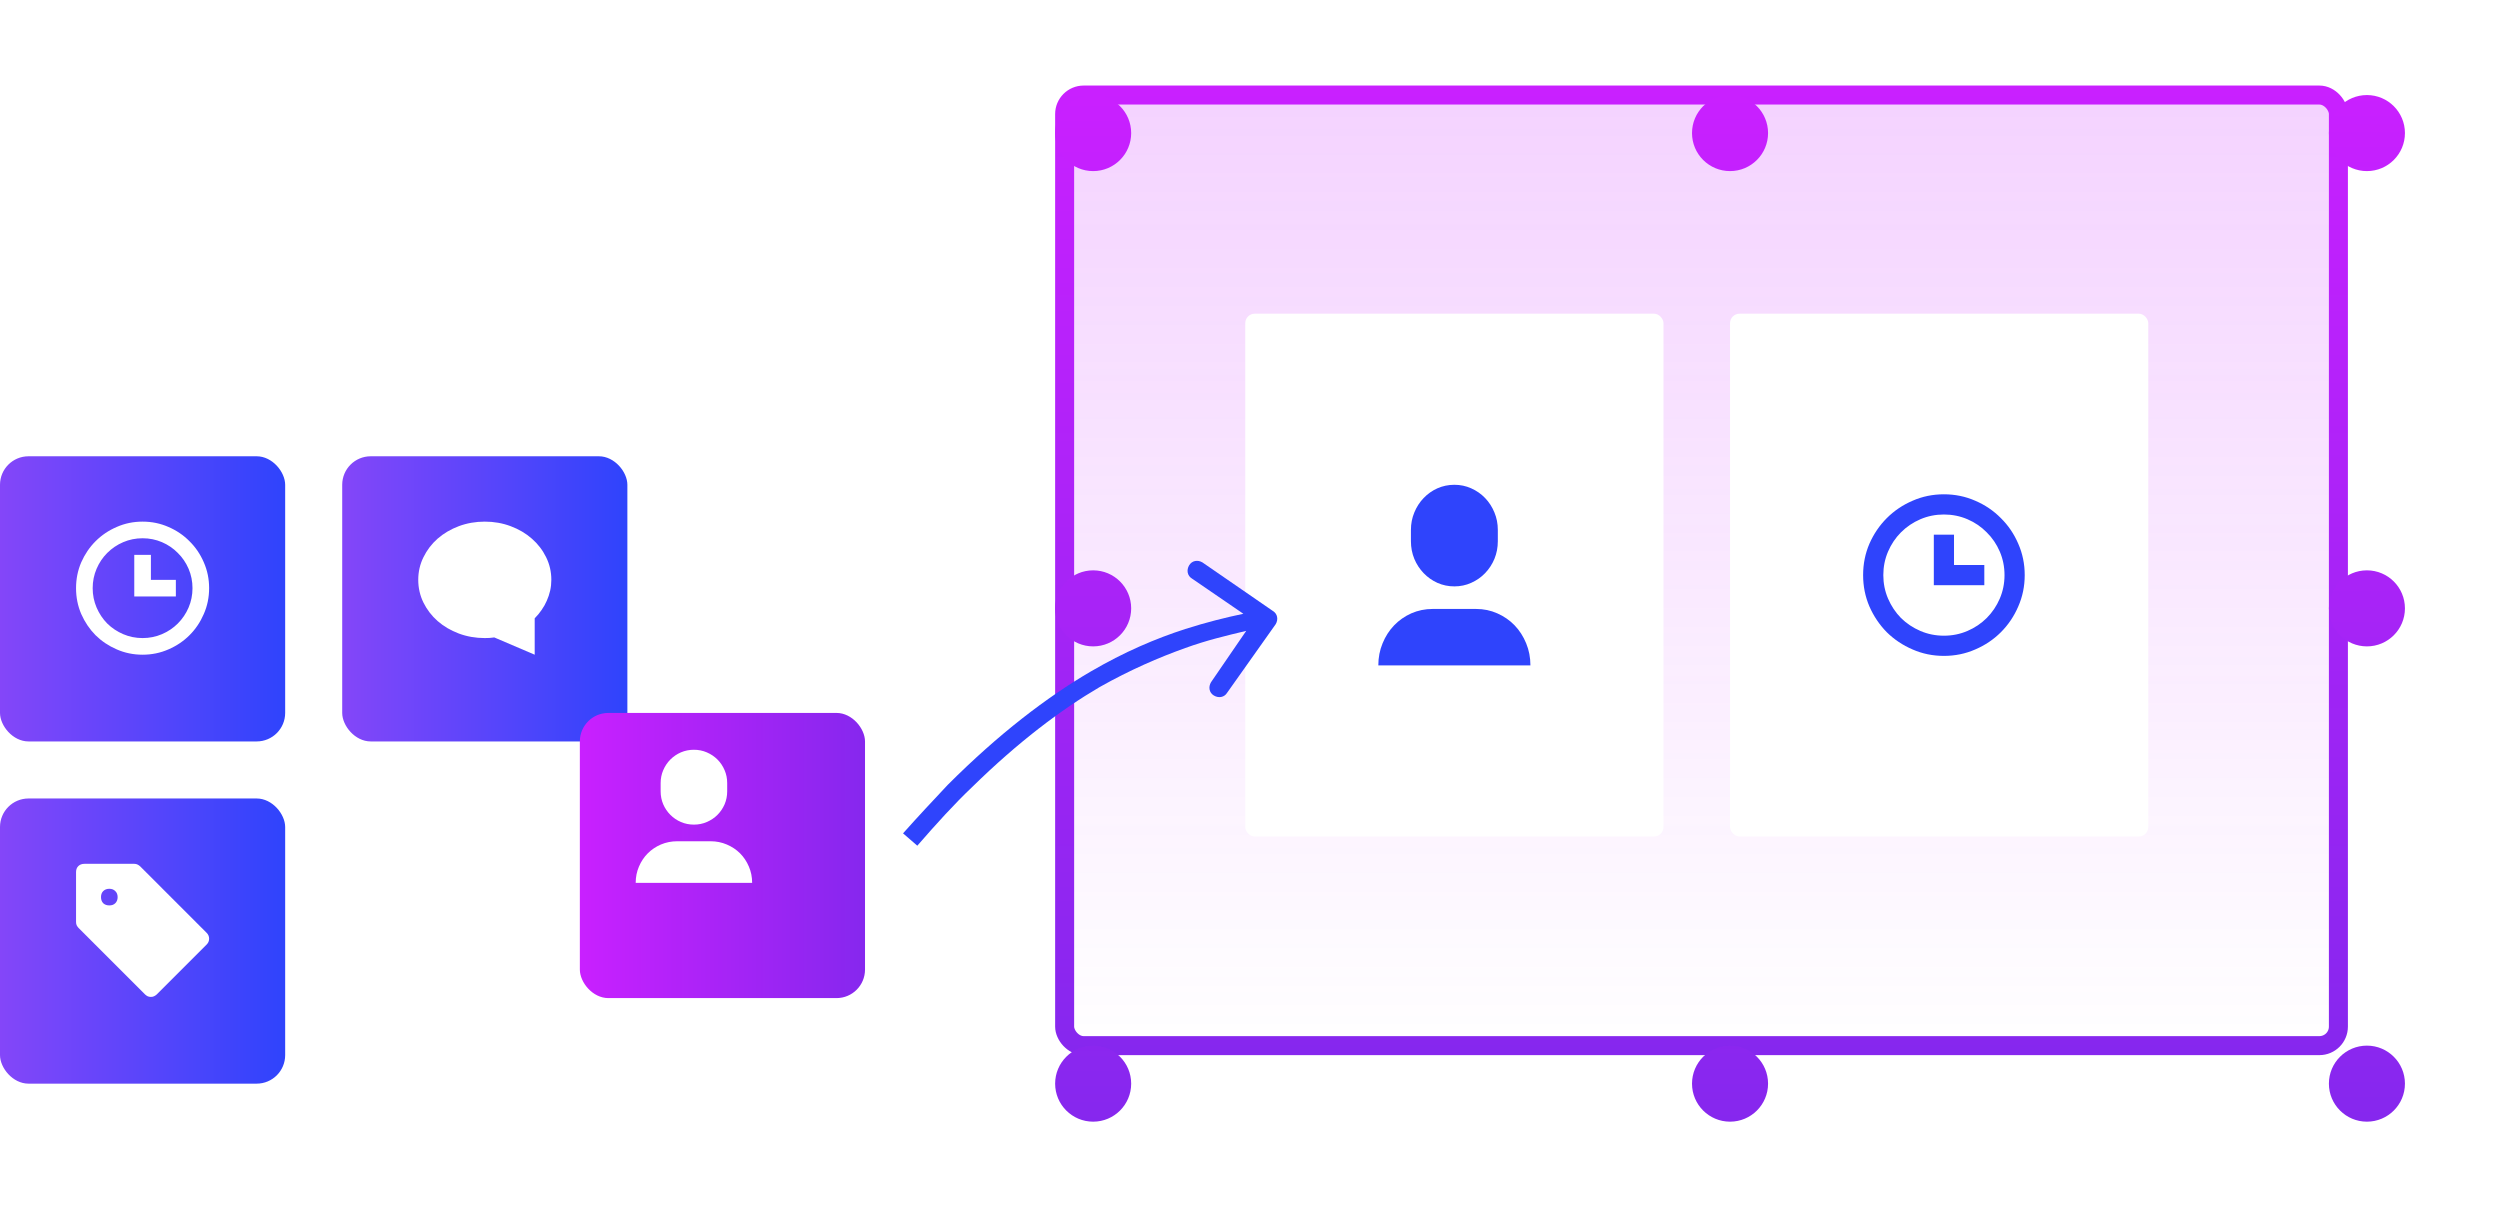 <?xml version="1.0" encoding="UTF-8"?>
<svg xmlns="http://www.w3.org/2000/svg" width="263" height="128" viewBox="0 0 263 128" fill="none">
  <rect x="1" y="1" width="134" height="100" rx="2" transform="translate(111 9)" fill="white"></rect>
  <rect x="1" y="1" width="134" height="100" rx="2" transform="translate(111 9)" fill="url(#paint0_linear)" fill-opacity="0.2"></rect>
  <rect x="1" y="1" width="134" height="100" rx="2" transform="translate(111 9)" stroke="url(#paint1_linear)" stroke-width="2"></rect>
  <rect width="44" height="55" rx="1" transform="translate(131 33)" fill="white"></rect>
  <path d="M8 10.688C7.369 10.688 6.774 10.564 6.214 10.316C5.667 10.069 5.185 9.729 4.768 9.296C4.351 8.863 4.024 8.362 3.786 7.793C3.548 7.212 3.429 6.593 3.429 5.938V4.75C3.429 4.094 3.548 3.482 3.786 2.913C4.024 2.332 4.351 1.825 4.768 1.392C5.185 0.959 5.667 0.618 6.214 0.371C6.774 0.124 7.369 0 8 0C8.631 0 9.22 0.124 9.768 0.371C10.327 0.618 10.816 0.959 11.232 1.392C11.649 1.825 11.976 2.332 12.214 2.913C12.452 3.482 12.571 4.094 12.571 4.75V5.938C12.571 6.593 12.452 7.212 12.214 7.793C11.976 8.362 11.649 8.863 11.232 9.296C10.816 9.729 10.327 10.069 9.768 10.316C9.22 10.564 8.631 10.688 8 10.688ZM10.286 13.062H5.714C4.917 13.062 4.167 13.217 3.464 13.526C2.774 13.836 2.173 14.256 1.661 14.788C1.149 15.32 0.744 15.951 0.446 16.681C0.149 17.398 0 18.171 0 19H16C16 18.171 15.851 17.398 15.554 16.681C15.256 15.951 14.851 15.32 14.339 14.788C13.827 14.256 13.22 13.836 12.518 13.526C11.827 13.217 11.083 13.062 10.286 13.062Z" transform="translate(145 51)" fill="#2F44FC"></path>
  <rect width="44" height="55" rx="1" transform="translate(182 33)" fill="white"></rect>
  <path d="M8.5 0C7.327 0 6.226 0.227 5.196 0.681C4.167 1.123 3.265 1.732 2.49 2.507C1.727 3.271 1.118 4.167 0.664 5.196C0.221 6.226 0 7.327 0 8.5C0 9.673 0.221 10.774 0.664 11.804C1.118 12.833 1.727 13.735 2.49 14.51C3.265 15.273 4.167 15.877 5.196 16.319C6.226 16.773 7.327 17 8.5 17C9.673 17 10.774 16.773 11.804 16.319C12.833 15.877 13.729 15.273 14.493 14.51C15.268 13.735 15.877 12.833 16.319 11.804C16.773 10.774 17 9.673 17 8.5C17 7.327 16.773 6.226 16.319 5.196C15.877 4.167 15.268 3.271 14.493 2.507C13.729 1.732 12.833 1.123 11.804 0.681C10.774 0.227 9.673 0 8.5 0ZM8.5 14.875C7.626 14.875 6.801 14.709 6.026 14.377C5.252 14.045 4.571 13.591 3.984 13.016C3.409 12.429 2.955 11.748 2.623 10.974C2.291 10.199 2.125 9.374 2.125 8.5C2.125 7.626 2.291 6.801 2.623 6.026C2.955 5.252 3.409 4.577 3.984 4.001C4.571 3.414 5.252 2.955 6.026 2.623C6.801 2.291 7.626 2.125 8.5 2.125C9.374 2.125 10.199 2.291 10.974 2.623C11.748 2.955 12.424 3.414 12.999 4.001C13.586 4.577 14.045 5.252 14.377 6.026C14.709 6.801 14.875 7.626 14.875 8.5C14.875 9.374 14.709 10.199 14.377 10.974C14.045 11.748 13.586 12.429 12.999 13.016C12.424 13.591 11.748 14.045 10.974 14.377C10.199 14.709 9.374 14.875 8.5 14.875ZM9.562 4.25H7.438V9.562H12.75V7.438H9.562V4.25Z" transform="translate(196 52)" fill="#2F44FC"></path>
  <rect width="30" height="30" rx="3" transform="translate(0 48)" fill="url(#paint2_linear)"></rect>
  <path d="M15 -0.125C14.034 -0.125 13.127 0.062 12.279 0.436C11.432 0.8 10.689 1.301 10.051 1.939C9.422 2.568 8.921 3.307 8.547 4.154C8.182 5.002 8 5.909 8 6.875C8 7.841 8.182 8.748 8.547 9.596C8.921 10.443 9.422 11.186 10.051 11.824C10.689 12.453 11.432 12.95 12.279 13.315C13.127 13.688 14.034 13.875 15 13.875C15.966 13.875 16.873 13.688 17.721 13.315C18.568 12.95 19.307 12.453 19.936 11.824C20.574 11.186 21.075 10.443 21.439 9.596C21.813 8.748 22 7.841 22 6.875C22 5.909 21.813 5.002 21.439 4.154C21.075 3.307 20.574 2.568 19.936 1.939C19.307 1.301 18.568 0.8 17.721 0.436C16.873 0.062 15.966 -0.125 15 -0.125ZM15 12.125C14.28 12.125 13.601 11.988 12.963 11.715C12.325 11.441 11.764 11.068 11.281 10.594C10.807 10.111 10.434 9.55 10.16 8.912C9.887 8.274 9.75 7.595 9.75 6.875C9.75 6.155 9.887 5.476 10.16 4.838C10.434 4.2 10.807 3.644 11.281 3.17C11.764 2.687 12.325 2.309 12.963 2.035C13.601 1.762 14.28 1.625 15 1.625C15.72 1.625 16.399 1.762 17.037 2.035C17.675 2.309 18.231 2.687 18.705 3.17C19.188 3.644 19.566 4.2 19.84 4.838C20.113 5.476 20.25 6.155 20.25 6.875C20.25 7.595 20.113 8.274 19.84 8.912C19.566 9.55 19.188 10.111 18.705 10.594C18.231 11.068 17.675 11.441 17.037 11.715C16.399 11.988 15.72 12.125 15 12.125ZM15.875 3.375H14.125V7.75H18.5V6H15.875V3.375Z" transform="translate(0 55)" fill="white"></path>
  <rect width="30" height="30" rx="3" transform="translate(36 48)" fill="url(#paint3_linear)"></rect>
  <path d="M15 -0.125C14.034 -0.125 13.122 0.035 12.266 0.354C11.418 0.673 10.675 1.11 10.037 1.666C9.408 2.222 8.911 2.874 8.547 3.621C8.182 4.359 8 5.152 8 6C8 6.848 8.182 7.645 8.547 8.393C8.911 9.131 9.408 9.778 10.037 10.334C10.675 10.89 11.418 11.328 12.266 11.646C13.122 11.966 14.034 12.125 15 12.125C15.173 12.125 15.342 12.12 15.506 12.111C15.67 12.093 15.834 12.075 15.998 12.057L20.25 13.875V10.047C20.523 9.773 20.765 9.482 20.975 9.172C21.193 8.862 21.376 8.538 21.521 8.201C21.676 7.855 21.795 7.499 21.877 7.135C21.959 6.77 22 6.392 22 6C22 5.152 21.818 4.359 21.453 3.621C21.088 2.874 20.587 2.222 19.949 1.666C19.32 1.11 18.578 0.673 17.721 0.354C16.873 0.035 15.966 -0.125 15 -0.125Z" transform="translate(36 55)" fill="white"></path>
  <rect width="30" height="30" rx="3" transform="translate(0 84)" fill="url(#paint4_linear)"></rect>
  <path d="M21.74 7.135L14.74 0.135C14.649 0.053 14.553 -0.011 14.453 -0.057C14.362 -0.102 14.253 -0.125 14.125 -0.125H8.875C8.611 -0.125 8.396 -0.043 8.232 0.121C8.077 0.276 8 0.486 8 0.75V6C8 6.128 8.023 6.242 8.068 6.342C8.114 6.433 8.178 6.524 8.26 6.615L15.26 13.615C15.351 13.697 15.442 13.761 15.533 13.807C15.633 13.852 15.747 13.875 15.875 13.875C16.003 13.875 16.112 13.852 16.203 13.807C16.303 13.761 16.399 13.697 16.49 13.615L21.74 8.365C21.913 8.192 22 7.987 22 7.75C22 7.513 21.913 7.308 21.74 7.135ZM11.5 4.25C11.236 4.25 11.021 4.173 10.857 4.018C10.703 3.854 10.625 3.639 10.625 3.375C10.625 3.111 10.703 2.901 10.857 2.746C11.021 2.582 11.236 2.5 11.5 2.5C11.764 2.5 11.974 2.582 12.129 2.746C12.293 2.901 12.375 3.111 12.375 3.375C12.375 3.639 12.293 3.854 12.129 4.018C11.974 4.173 11.764 4.25 11.5 4.25Z" transform="translate(0 91)" fill="white"></path>
  <g filter="url(#filter0_d)">
    <rect width="30" height="30" rx="3" transform="translate(58 71)" fill="url(#paint5_linear)"></rect>
  </g>
  <path d="M15 7.75C14.517 7.75 14.061 7.659 13.633 7.477C13.213 7.294 12.844 7.044 12.525 6.725C12.206 6.406 11.956 6.036 11.773 5.617C11.591 5.189 11.5 4.733 11.5 4.25V3.375C11.5 2.892 11.591 2.441 11.773 2.021C11.956 1.593 12.206 1.219 12.525 0.9C12.844 0.581 13.213 0.331 13.633 0.148C14.061 -0.034 14.517 -0.125 15 -0.125C15.483 -0.125 15.934 -0.034 16.354 0.148C16.782 0.331 17.156 0.581 17.475 0.9C17.794 1.219 18.044 1.593 18.227 2.021C18.409 2.441 18.5 2.892 18.5 3.375V4.25C18.5 4.733 18.409 5.189 18.227 5.617C18.044 6.036 17.794 6.406 17.475 6.725C17.156 7.044 16.782 7.294 16.354 7.477C15.934 7.659 15.483 7.75 15 7.75ZM16.75 9.5H13.25C12.639 9.5 12.065 9.614 11.527 9.842C10.999 10.07 10.538 10.38 10.146 10.771C9.755 11.163 9.445 11.628 9.217 12.166C8.989 12.695 8.875 13.264 8.875 13.875H21.125C21.125 13.264 21.011 12.695 20.783 12.166C20.555 11.628 20.245 11.163 19.854 10.771C19.462 10.38 18.997 10.07 18.459 9.842C17.93 9.614 17.361 9.5 16.75 9.5Z" transform="translate(58 79)" fill="white"></path>
  <path d="M38.9 5.269L31.5 0.169C31 -0.131 30.4 -0.031 30.1 0.469C29.8 0.969 29.9 1.569 30.4 1.869L35.8 5.569C33.9 5.969 31.9 6.469 29.7 7.169C26.6 8.169 23.3 9.569 19.7 11.669C15.1 14.369 10.1 18.169 4.7 23.569C3.2 25.169 1.6 26.869 0 28.669L1.5 29.969C3.5 27.669 5.4 25.569 7.3 23.769C12.1 19.069 16.6 15.669 20.7 13.269C23.9 11.469 26.9 10.169 29.7 9.169C31.9 8.369 34 7.869 36.1 7.369L32.4 12.769C32.1 13.269 32.2 13.869 32.7 14.169C33.2 14.469 33.8 14.369 34.1 13.869L39.2 6.669C39.5 6.169 39.4 5.569 38.9 5.269Z" transform="translate(95 59)" fill="#2F44FC"></path>
  <g filter="url(#filter1_d)">
    <path d="M8 4C8 6.209 6.209 8 4 8C1.791 8 0 6.209 0 4C0 1.791 1.791 0 4 0C6.209 0 8 1.791 8 4Z" transform="translate(108 6)" fill="url(#paint6_linear)"></path>
    <path d="M142 4C142 6.209 140.209 8 138 8C135.791 8 134 6.209 134 4C134 1.791 135.791 0 138 0C140.209 0 142 1.791 142 4Z" transform="translate(108 6)" fill="url(#paint7_linear)"></path>
    <path d="M75 4C75 6.209 73.209 8 71 8C68.791 8 67 6.209 67 4C67 1.791 68.791 0 71 0C73.209 0 75 1.791 75 4Z" transform="translate(108 6)" fill="url(#paint8_linear)"></path>
    <path d="M8 104C8 106.209 6.209 108 4 108C1.791 108 0 106.209 0 104C0 101.791 1.791 100 4 100C6.209 100 8 101.791 8 104Z" transform="translate(108 6)" fill="url(#paint9_linear)"></path>
    <path d="M142 104C142 106.209 140.209 108 138 108C135.791 108 134 106.209 134 104C134 101.791 135.791 100 138 100C140.209 100 142 101.791 142 104Z" transform="translate(108 6)" fill="url(#paint10_linear)"></path>
    <path d="M75 104C75 106.209 73.209 108 71 108C68.791 108 67 106.209 67 104C67 101.791 68.791 100 71 100C73.209 100 75 101.791 75 104Z" transform="translate(108 6)" fill="url(#paint11_linear)"></path>
    <path d="M8 54C8 56.209 6.209 58 4 58C1.791 58 0 56.209 0 54C0 51.791 1.791 50 4 50C6.209 50 8 51.791 8 54Z" transform="translate(108 6)" fill="url(#paint12_linear)"></path>
    <path d="M142 54C142 56.209 140.209 58 138 58C135.791 58 134 56.209 134 54C134 51.791 135.791 50 138 50C140.209 50 142 51.791 142 54Z" transform="translate(108 6)" fill="url(#paint13_linear)"></path>
  </g>
  <defs>
    <filter id="filter0_d" x="51" y="65" width="50" height="50" filterUnits="userSpaceOnUse" color-interpolation-filters="sRGB">
      <feFlood flood-opacity="0" result="BackgroundImageFix"></feFlood>
      <feColorMatrix in="SourceAlpha" type="matrix" values="0 0 0 0 0 0 0 0 0 0 0 0 0 0 0 0 0 0 255 0"></feColorMatrix>
      <feOffset dx="3" dy="4"></feOffset>
      <feGaussianBlur stdDeviation="5"></feGaussianBlur>
      <feColorMatrix type="matrix" values="0 0 0 0 0.569 0 0 0 0 0.145 0 0 0 0 0.949 0 0 0 0.3 0"></feColorMatrix>
      <feBlend mode="normal" in2="BackgroundImageFix" result="effect1_dropShadow"></feBlend>
      <feBlend mode="normal" in="SourceGraphic" in2="effect1_dropShadow" result="shape"></feBlend>
    </filter>
    <filter id="filter1_d" x="101" y="0" width="162" height="128" filterUnits="userSpaceOnUse" color-interpolation-filters="sRGB">
      <feFlood flood-opacity="0" result="BackgroundImageFix"></feFlood>
      <feColorMatrix in="SourceAlpha" type="matrix" values="0 0 0 0 0 0 0 0 0 0 0 0 0 0 0 0 0 0 255 0"></feColorMatrix>
      <feOffset dx="3" dy="4"></feOffset>
      <feGaussianBlur stdDeviation="5"></feGaussianBlur>
      <feColorMatrix type="matrix" values="0 0 0 0 0.569 0 0 0 0 0.145 0 0 0 0 0.949 0 0 0 0.3 0"></feColorMatrix>
      <feBlend mode="normal" in2="BackgroundImageFix" result="effect1_dropShadow"></feBlend>
      <feBlend mode="normal" in="SourceGraphic" in2="effect1_dropShadow" result="shape"></feBlend>
    </filter>
    <linearGradient id="paint0_linear" x2="1" gradientUnits="userSpaceOnUse" gradientTransform="translate(136) scale(136 102) rotate(90)">
      <stop stop-color="#C920FF"></stop>
      <stop offset="1" stop-color="#C920FF" stop-opacity="0"></stop>
    </linearGradient>
    <linearGradient id="paint1_linear" x2="1" gradientUnits="userSpaceOnUse" gradientTransform="translate(136) scale(136 102) rotate(90)">
      <stop stop-color="#C920FF"></stop>
      <stop offset="1" stop-color="#8627EE"></stop>
    </linearGradient>
    <linearGradient id="paint2_linear" x2="1" gradientUnits="userSpaceOnUse" gradientTransform="matrix(30.013 -0.143 0.143 2017.76 -0.08 -988.459)">
      <stop stop-color="#8446F9"></stop>
      <stop offset="1" stop-color="#2F44FC"></stop>
    </linearGradient>
    <linearGradient id="paint3_linear" x2="1" gradientUnits="userSpaceOnUse" gradientTransform="matrix(30.013 -0.143 0.143 2017.76 -0.08 -988.459)">
      <stop stop-color="#8446F9"></stop>
      <stop offset="1" stop-color="#2F44FC"></stop>
    </linearGradient>
    <linearGradient id="paint4_linear" x2="1" gradientUnits="userSpaceOnUse" gradientTransform="matrix(30.013 -0.143 0.143 2017.76 -0.08 -988.459)">
      <stop stop-color="#8446F9"></stop>
      <stop offset="1" stop-color="#2F44FC"></stop>
    </linearGradient>
    <linearGradient id="paint5_linear" x2="1" gradientUnits="userSpaceOnUse" gradientTransform="matrix(30.013 -0.143 0.143 2017.76 -0.08 -988.459)">
      <stop stop-color="#C920FF"></stop>
      <stop offset="1" stop-color="#8627EE"></stop>
    </linearGradient>
    <linearGradient id="paint6_linear" x2="1" gradientUnits="userSpaceOnUse" gradientTransform="matrix(1 108 -8617.36 31.605 4396.68 -15.803)">
      <stop stop-color="#C920FF"></stop>
      <stop offset="1" stop-color="#8627EE"></stop>
    </linearGradient>
    <linearGradient id="paint7_linear" x2="1" gradientUnits="userSpaceOnUse" gradientTransform="matrix(1 108 -8617.36 31.605 4396.68 -15.803)">
      <stop stop-color="#C920FF"></stop>
      <stop offset="1" stop-color="#8627EE"></stop>
    </linearGradient>
    <linearGradient id="paint8_linear" x2="1" gradientUnits="userSpaceOnUse" gradientTransform="matrix(1 108 -8617.36 31.605 4396.68 -15.803)">
      <stop stop-color="#C920FF"></stop>
      <stop offset="1" stop-color="#8627EE"></stop>
    </linearGradient>
    <linearGradient id="paint9_linear" x2="1" gradientUnits="userSpaceOnUse" gradientTransform="matrix(1 108 -8617.36 31.605 4396.68 -15.803)">
      <stop stop-color="#C920FF"></stop>
      <stop offset="1" stop-color="#8627EE"></stop>
    </linearGradient>
    <linearGradient id="paint10_linear" x2="1" gradientUnits="userSpaceOnUse" gradientTransform="matrix(1 108 -8617.36 31.605 4396.68 -15.803)">
      <stop stop-color="#C920FF"></stop>
      <stop offset="1" stop-color="#8627EE"></stop>
    </linearGradient>
    <linearGradient id="paint11_linear" x2="1" gradientUnits="userSpaceOnUse" gradientTransform="matrix(1 108 -8617.36 31.605 4396.68 -15.803)">
      <stop stop-color="#C920FF"></stop>
      <stop offset="1" stop-color="#8627EE"></stop>
    </linearGradient>
    <linearGradient id="paint12_linear" x2="1" gradientUnits="userSpaceOnUse" gradientTransform="matrix(1 108 -8617.36 31.605 4396.68 -15.803)">
      <stop stop-color="#C920FF"></stop>
      <stop offset="1" stop-color="#8627EE"></stop>
    </linearGradient>
    <linearGradient id="paint13_linear" x2="1" gradientUnits="userSpaceOnUse" gradientTransform="matrix(1 108 -8617.36 31.605 4396.68 -15.803)">
      <stop stop-color="#C920FF"></stop>
      <stop offset="1" stop-color="#8627EE"></stop>
    </linearGradient>
  </defs>
</svg>

